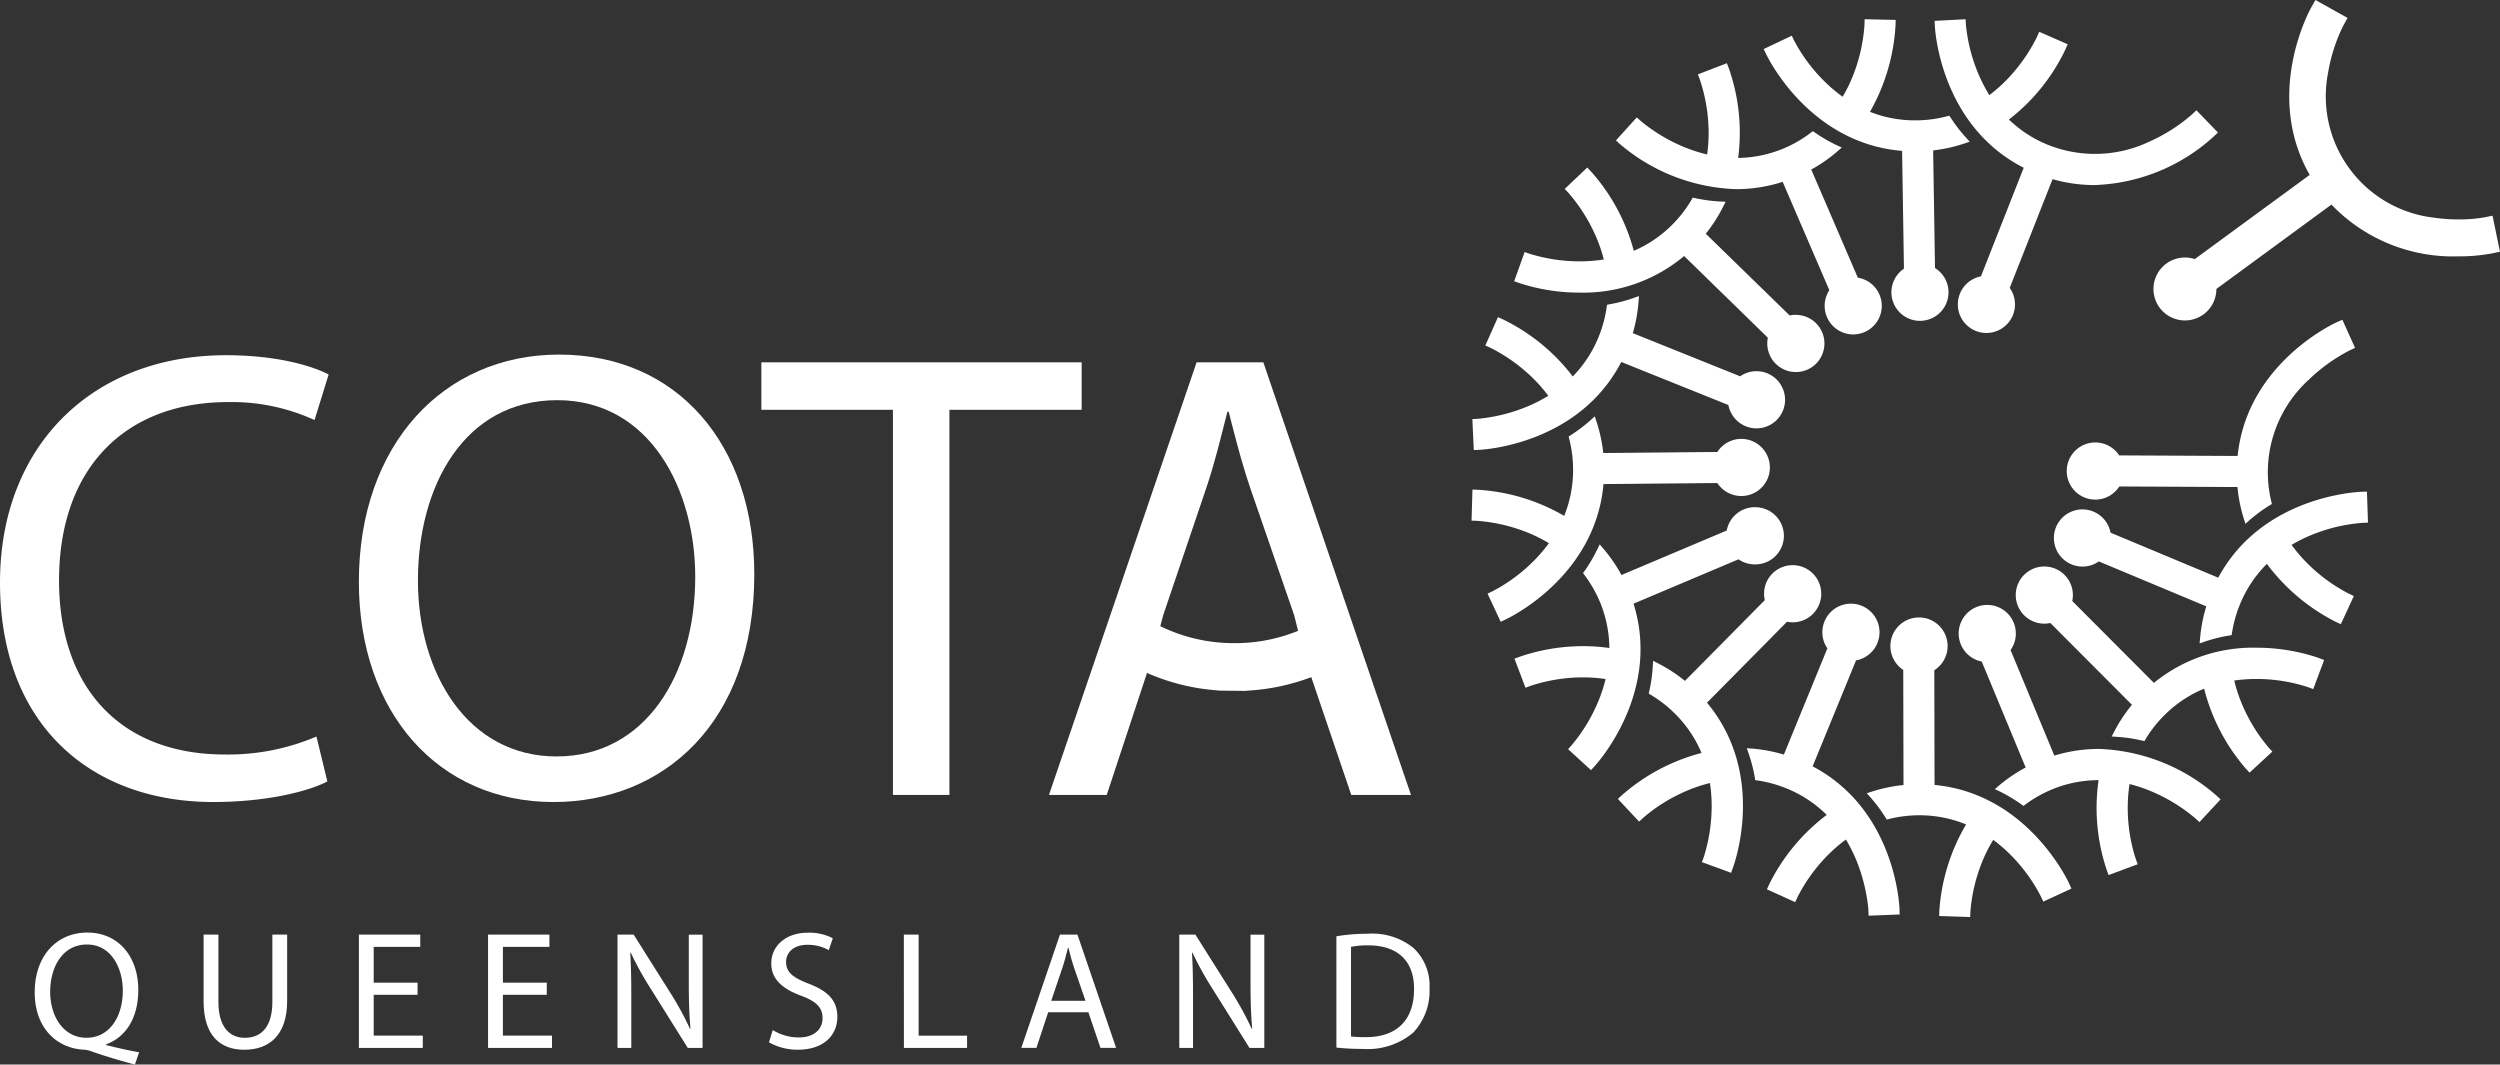 <svg xmlns="http://www.w3.org/2000/svg" id="Group_652" data-name="Group 652" width="237.5" height="101.131" viewBox="0 0 237.5 101.131"><rect x="0" y="0" width="237.5" height="101.131" fill="#333333" stroke="none"/><path id="Path_436" data-name="Path 436" d="M21.649,131.23a18.813,18.813,0,0,1,8.231,1.707l1.342-4.331c-1.4-.732-4.695-1.829-9.757-1.829C8.72,126.777,0,135.437,0,148.366c0,13.537,8.659,20.856,20.245,20.856,5,0,8.965-.976,10.855-1.95L30.064,163a21.318,21.318,0,0,1-8.72,1.707c-9.941,0-15.734-6.4-15.734-16.525,0-10.8,6.4-16.953,16.039-16.953" transform="translate(0 -93.031)" fill="#fff"></path><path id="Path_437" data-name="Path 437" d="M147.1,126.546c-10.978,0-19.027,8.537-19.027,21.589,0,12.44,7.562,20.918,18.477,20.918,10.489,0,19.088-7.562,19.088-21.648,0-12.258-7.258-20.858-18.538-20.858m-.245,38.177c-8.416,0-13.172-7.868-13.172-16.71,0-8.966,4.389-17.137,13.233-17.137s13.112,8.537,13.112,16.771c0,9.33-4.757,17.076-13.173,17.076" transform="translate(-93.98 -92.861)" fill="#fff"></path><path id="Path_438" data-name="Path 438" d="M302.148,129.3H271.717v4.513h12.5V170.4h5.367v-36.59h12.563Z" transform="translate(-199.389 -94.879)" fill="#fff"></path><path id="Path_439" data-name="Path 439" d="M408.753,170.4l-14.027-41.1h-6.34l-14.027,41.1h5.488l3.828-11.591a20.185,20.185,0,0,0,6.451,1.637l.333.03.088.012,2.543.024.017-.012.333-.023a20.271,20.271,0,0,0,5.84-1.269l3.8,11.192Zm-16.771-14.423-.16,0a15.889,15.889,0,0,1-6.885-1.61l.276-1.041,4.026-11.891c.854-2.5,1.464-5.063,2.073-7.44h.123c.611,2.377,1.219,4.816,2.134,7.5l4.087,11.83.371,1.484a15.893,15.893,0,0,1-6.044,1.169" transform="translate(-274.709 -94.879)" fill="#fff"></path><path id="Path_440" data-name="Path 440" d="M550.815,150.723a2.719,2.719,0,0,0-2.28,1.243l-10.842.1,0-.034a14.552,14.552,0,0,0-.644-2.97l-.158-.48-.374.339a14.591,14.591,0,0,1-1.913,1.452l-.2.129.059.23a11.782,11.782,0,0,1,.367,2.835A11.561,11.561,0,0,1,534,158l-.016.04-.037-.023a18.461,18.461,0,0,0-8.133-2.458l-.544-.021-.086,2.952.547.018a16.137,16.137,0,0,1,4.711,1.086,14.209,14.209,0,0,1,2.056,1.016l.034.02-.023.033a14.6,14.6,0,0,1-1.42,1.655,15.886,15.886,0,0,1-3.9,2.876l-.485.229,1.248,2.673.49-.23c.346-.162,8.487-4.055,9.274-12.817l0-.032,10.82-.1a2.714,2.714,0,1,0,2.275-4.194" transform="translate(-385.387 -109.029)" fill="#fff"></path><path id="Path_441" data-name="Path 441" d="M552.442,112.809a2.686,2.686,0,0,0-1.545.484l-10.2-4.1.01-.032a14.577,14.577,0,0,0,.537-2.99l.038-.5-.476.168a14.511,14.511,0,0,1-2.326.613l-.231.043-.035.235a11.788,11.788,0,0,1-.741,2.762,11.569,11.569,0,0,1-2.451,3.785l-.03.03-.025-.034a18.5,18.5,0,0,0-6.583-5.376l-.495-.224-1.2,2.693.495.225a16.046,16.046,0,0,1,3.945,2.8,14.423,14.423,0,0,1,1.518,1.722l.023.032-.033.02a14.5,14.5,0,0,1-1.948.992,16.068,16.068,0,0,1-4.7,1.172l-.534.028.136,2.943.539-.023c.381-.018,9.393-.517,13.456-8.315l.016-.03,10.177,4.089a2.715,2.715,0,1,0,2.668-3.213" transform="translate(-385.581 -77.544)" fill="#fff"></path><path id="Path_442" data-name="Path 442" d="M567.157,73.775a2.687,2.687,0,0,0-.588.066L558.6,66.072l.021-.026a14.444,14.444,0,0,0,1.636-2.558l.229-.45-.506-.026a14.654,14.654,0,0,1-2.379-.318l-.234-.052-.12.206a11.9,11.9,0,0,1-1.737,2.271,11.585,11.585,0,0,1-3.709,2.563l-.039.017-.011-.041a18.455,18.455,0,0,0-4.039-7.48l-.371-.394L545.2,61.817l.375.4a16.062,16.062,0,0,1,2.579,4.092,14.313,14.313,0,0,1,.748,2.17l.011.039-.039.007a14.659,14.659,0,0,1-2.179.174h-.07a16.166,16.166,0,0,1-4.727-.71l-.506-.177-.994,2.775.509.181a18.328,18.328,0,0,0,5.731.9,14.9,14.9,0,0,0,9.879-3.454l.026-.021,7.956,7.762a2.67,2.67,0,0,0-.057.544,2.715,2.715,0,1,0,2.714-2.715" transform="translate(-396.551 -43.87)" fill="#fff"></path><path id="Path_443" data-name="Path 443" d="M748.2,210.864a18.391,18.391,0,0,0-5.965-.976,14.87,14.87,0,0,0-9.678,3.322l-.025.022-7.758-7.779a2.714,2.714,0,1,0-2.654,2.149,2.583,2.583,0,0,0,.571-.063l7.753,7.773-.021.026a14.49,14.49,0,0,0-1.673,2.539l-.231.448.5.03a14.506,14.506,0,0,1,2.374.351l.237.056.121-.206a11.827,11.827,0,0,1,1.768-2.247,11.579,11.579,0,0,1,3.744-2.514l.04-.016.01.041a18.523,18.523,0,0,0,3.936,7.537l.37.4,2.166-2-.371-.4a15.936,15.936,0,0,1-2.524-4.13,14.4,14.4,0,0,1-.718-2.18l-.01-.039.04-.006a14.823,14.823,0,0,1,2.048-.144h.133a15.8,15.8,0,0,1,4.785.776l.5.185,1.033-2.762Z" transform="translate(-527.91 -148.356)" fill="#fff"></path><path id="Path_444" data-name="Path 444" d="M723.513,234a17.867,17.867,0,0,0-11.174-4.42,14.383,14.383,0,0,0-4.185.626l-.031.009-4.158-10.028a2.715,2.715,0,1,0-2.74,1.092l4.175,10.067-.029.015a14.538,14.538,0,0,0-2.513,1.707l-.388.328.455.219A14.84,14.84,0,0,1,705,234.854l.194.138.192-.141a11.8,11.8,0,0,1,2.481-1.41,11.575,11.575,0,0,1,4.418-.895h.043l-.007.044a18.5,18.5,0,0,0,.77,8.46l.185.511,2.765-1.025-.182-.506a15.674,15.674,0,0,1-.761-4.785,14.371,14.371,0,0,1,.165-2.288l.006-.039.039.01a14.347,14.347,0,0,1,2.074.7,16.061,16.061,0,0,1,4.128,2.539l.4.366,2.006-2.16Z" transform="translate(-512.962 -158.432)" fill="#fff"></path><path id="Path_445" data-name="Path 445" d="M685.455,245.637c-.16-.347-4.013-8.513-12.752-9.359l-.034,0-.022-10.9a2.718,2.718,0,1,0-2.951-.027l.024,10.937-.034,0a14.506,14.506,0,0,0-2.972.622l-.486.154.339.377a14.691,14.691,0,0,1,1.439,1.925l.128.2.227-.06a11.963,11.963,0,0,1,2.866-.348,11.536,11.536,0,0,1,4.4.857l.039.015-.022.036a18.576,18.576,0,0,0-2.517,8.121l-.02.541,2.945.1.025-.537a16,16,0,0,1,1.116-4.713,14.215,14.215,0,0,1,1.032-2.05l.02-.034.033.025a14.716,14.716,0,0,1,1.645,1.429,15.839,15.839,0,0,1,2.849,3.923l.228.486,2.674-1.232Z" transform="translate(-488.887 -161.707)" fill="#fff"></path><path id="Path_446" data-name="Path 446" d="M594.015,201.713a2.709,2.709,0,0,0-2.645,3.319l-7.586,7.671-.027-.02a14.4,14.4,0,0,0-2.55-1.656l-.447-.229-.03.5a14.663,14.663,0,0,1-.335,2.381l-.05.231.2.124a11.748,11.748,0,0,1,2.257,1.752,11.526,11.526,0,0,1,2.541,3.727l.016.039-.041.01a18.531,18.531,0,0,0-7.506,3.988l-.4.368,2.016,2.152.4-.364a15.691,15.691,0,0,1,4.115-2.555,14.264,14.264,0,0,1,2.174-.733l.039-.011.007.04a14.618,14.618,0,0,1,.159,2.18,16.087,16.087,0,0,1-.741,4.788l-.184.506,2.772,1.017.182-.508c.131-.358,3.19-8.833-2.452-15.629l-.02-.025,7.6-7.689a2.715,2.715,0,1,0,.532-5.376" transform="translate(-423.714 -148.02)" fill="#fff"></path><path id="Path_447" data-name="Path 447" d="M637.943,244.427c-.013-.38-.427-9.384-8.222-13.514l-.03-.015,4.126-10.067a2.715,2.715,0,1,0-3.2-2.673,2.678,2.678,0,0,0,.476,1.531l-4.134,10.091-.033-.009a14.617,14.617,0,0,0-2.987-.56l-.5-.038.162.474a14.675,14.675,0,0,1,.6,2.324l.039.238.238.034a11.767,11.767,0,0,1,2.756.761A11.527,11.527,0,0,1,631,235.481l.031.031-.035.025a18.555,18.555,0,0,0-5.421,6.548l-.227.493,2.684,1.219.227-.49a16.052,16.052,0,0,1,2.831-3.931,14.335,14.335,0,0,1,1.731-1.5l.032-.025.02.034a14.634,14.634,0,0,1,.98,1.956,16.6,16.6,0,0,1,1.113,4.408l.024.231h0l-.006.073.028.533,2.947-.116Z" transform="translate(-457.492 -158.095)" fill="#fff"></path><path id="Path_448" data-name="Path 448" d="M563.35,181.007a2.718,2.718,0,0,0-2.669,2.219l-10,4.225-.015-.028a14.485,14.485,0,0,0-1.725-2.5l-.327-.384-.22.455a14.657,14.657,0,0,1-1.223,2.082l-.139.194.143.192a11.842,11.842,0,0,1,1.429,2.47,11.586,11.586,0,0,1,.926,4.412v.043l-.042-.006a17.025,17.025,0,0,0-2.43-.171,18.558,18.558,0,0,0-6.029,1l-.511.19,1.046,2.759.51-.189a16.047,16.047,0,0,1,4.773-.795h.189a14.516,14.516,0,0,1,2.1.154l.04.006-.009.039a14.633,14.633,0,0,1-.684,2.075,15.975,15.975,0,0,1-2.512,4.146l-.359.4,2.174,1.994.364-.4c.259-.282,6.3-6.981,3.689-15.383l-.01-.032,9.975-4.215a2.669,2.669,0,0,0,1.541.482,2.715,2.715,0,1,0,0-5.429" transform="translate(-396.643 -132.825)" fill="#fff"></path><path id="Path_449" data-name="Path 449" d="M763.784,114.1l-.5.221c-.347.157-8.54,3.957-9.445,12.687l0,.032-11.254-.053a2.714,2.714,0,1,0,.013,2.951l11.226.054,0,.031a14.455,14.455,0,0,0,.6,2.979l.151.483.379-.335a14.634,14.634,0,0,1,1.933-1.424l.206-.127-.059-.23a11.884,11.884,0,0,1,3.525-11.538A16.319,16.319,0,0,1,764.5,117l.493-.223Z" transform="translate(-541.261 -83.724)" fill="#fff"></path><path id="Path_450" data-name="Path 450" d="M757.605,179.536a15.819,15.819,0,0,1,4.721-1.106l.535-.025-.1-2.941-.54.015c-.382.014-9.408.41-13.568,8.13l-.015.03-10.234-4.276a2.715,2.715,0,1,0-2.667,3.219,2.686,2.686,0,0,0,1.551-.488l10.212,4.268-.01.03a14.55,14.55,0,0,0-.579,2.981l-.047.505.48-.163a14.493,14.493,0,0,1,2.329-.581l.235-.039.039-.236a11.828,11.828,0,0,1,.778-2.75,11.592,11.592,0,0,1,2.5-3.753l.03-.03.026.034a18.66,18.66,0,0,0,6.51,5.468l.49.227,1.238-2.674-.488-.231a15.765,15.765,0,0,1-3.912-2.856,14.266,14.266,0,0,1-1.494-1.741l-.024-.033.036-.019a14.354,14.354,0,0,1,1.962-.965" transform="translate(-537.902 -128.758)" fill="#fff"></path><path id="Path_451" data-name="Path 451" d="M800.765,20.492l-.794.16a14.053,14.053,0,0,1-2.45.194,16.094,16.094,0,0,1-2.3-.165A11.6,11.6,0,0,1,785.138,6.934,15.938,15.938,0,0,1,786.6,2.411l.394-.71L783.94,0l-.4.709c-.188.337-4.505,8.256-.146,15.905l-10.917,8a2.961,2.961,0,0,0-.934-.15,2.989,2.989,0,1,0,2.988,2.988V27.45l10.93-8.014a16,16,0,0,0,12.034,4.918,16.782,16.782,0,0,0,3.177-.274l.8-.163Z" transform="translate(-563.974 0)" fill="#fff"></path><path id="Path_452" data-name="Path 452" d="M599.694,42.922l-4.423-10.267.029-.016a14.559,14.559,0,0,0,2.487-1.742l.384-.334-.459-.212a14.676,14.676,0,0,1-2.092-1.21l-.194-.134-.191.143a11.648,11.648,0,0,1-6.866,2.4h-.043l.007-.042a18.5,18.5,0,0,0-.885-8.452l-.194-.507L584.5,23.612l.194.512a16.052,16.052,0,0,1,.825,4.765,14.527,14.527,0,0,1-.135,2.29l-.005.04-.039-.009a14.48,14.48,0,0,1-2.082-.667,16.131,16.131,0,0,1-4.163-2.485l-.4-.357-1.98,2.187.4.361a17.89,17.89,0,0,0,11.035,4.266,14.4,14.4,0,0,0,4.374-.684l.031-.009,4.433,10.292a2.714,2.714,0,1,0,2.7-1.191" transform="translate(-423.202 -16.546)" fill="#fff"></path><path id="Path_453" data-name="Path 453" d="M648.547,18.666l.478-.163-.341-.371a14.6,14.6,0,0,1-1.467-1.907l-.131-.195-.227.06a11.823,11.823,0,0,1-2.832.385l-.2,0a11.55,11.55,0,0,1-4.24-.795l-.04-.015.021-.038a18.779,18.779,0,0,0,2.405-8.15l.019-.544-2.953-.065-.015.546a16.071,16.071,0,0,1-1.053,4.719,14.14,14.14,0,0,1-1,2.064l-.021.034-.033-.023A14.67,14.67,0,0,1,635.25,12.8a15.868,15.868,0,0,1-2.9-3.885l-.233-.481L629.45,9.7l.235.486c.164.346,4.114,8.46,12.879,9.186l.034,0,.175,11.193a2.712,2.712,0,1,0,2.952-.06l-.177-11.179.032,0a14.636,14.636,0,0,0,2.966-.662" transform="translate(-461.899 -5.041)" fill="#fff"></path><path id="Path_454" data-name="Path 454" d="M715.315,15.54l-.4.382a16,16,0,0,1-4.07,2.6,12.023,12.023,0,0,1-9.51.353,11.57,11.57,0,0,1-3.8-2.425l-.03-.03.033-.026a18.252,18.252,0,0,0,5.329-6.622l.221-.5-2.705-1.186-.219.5a16.061,16.061,0,0,1-2.773,3.963,14.541,14.541,0,0,1-1.712,1.53l-.031.024-.021-.034a14.4,14.4,0,0,1-1.006-1.941,15.942,15.942,0,0,1-1.2-4.7l-.032-.534-2.943.156.028.54c.019.381.571,9.386,8.408,13.4l.029.015-4.063,10.314a2.715,2.715,0,1,0,3.234,2.662,2.672,2.672,0,0,0-.5-1.563l4.07-10.332.032.01a14.421,14.421,0,0,0,3.938.552,17.671,17.671,0,0,0,11.348-4.619l.393-.373Z" transform="translate(-506.658 -5.067)" fill="#fff"></path><path id="Path_455" data-name="Path 455" d="M21.912,345.365c-1.453-.383-2.875-.815-4.121-1.246a2.168,2.168,0,0,0-.655-.159c-2.571-.1-4.743-1.98-4.743-5.462,0-3.45,2.092-5.67,5-5.67,2.939,0,4.839,2.268,4.839,5.446,0,2.779-1.278,4.536-3.066,5.175v.064c1.07.271,2.236.527,3.146.686Zm-1.15-7.011c0-2.172-1.118-4.392-3.4-4.392-2.348,0-3.5,2.172-3.5,4.5,0,2.3,1.246,4.36,3.45,4.36s3.45-2.028,3.45-4.472" transform="translate(-9.095 -244.234)" fill="#fff"></path><path id="Path_456" data-name="Path 456" d="M74.076,333.548v6.388c0,2.4,1.07,3.418,2.507,3.418,1.581,0,2.619-1.054,2.619-3.418v-6.388h1.405v6.293c0,3.306-1.741,4.647-4.073,4.647-2.2,0-3.865-1.246-3.865-4.6v-6.34Z" transform="translate(-53.327 -244.762)" fill="#fff"></path><path id="Path_457" data-name="Path 457" d="M133.662,339.266h-4.168v3.881h4.663v1.166h-6.069V333.549h5.829v1.166h-4.424v3.4h4.168Z" transform="translate(-93.992 -244.762)" fill="#fff"></path><path id="Path_458" data-name="Path 458" d="M179.779,339.266H175.61v3.881h4.663v1.166H174.2V333.549h5.829v1.166H175.61v3.4h4.168Z" transform="translate(-127.834 -244.762)" fill="#fff"></path><path id="Path_459" data-name="Path 459" d="M220.382,344.312V333.548h1.533l3.434,5.446a30.209,30.209,0,0,1,1.917,3.5l.048-.016c-.128-1.438-.16-2.747-.16-4.424v-4.5h1.31v10.764h-1.405l-3.418-5.462a31.3,31.3,0,0,1-2-3.593l-.048.016c.08,1.358.1,2.651.1,4.44v4.6Z" transform="translate(-161.719 -244.762)" fill="#fff"></path><path id="Path_460" data-name="Path 460" d="M274.786,342.135a4.712,4.712,0,0,0,2.476.7c1.421,0,2.252-.751,2.252-1.837,0-.99-.575-1.581-2.028-2.124-1.757-.639-2.843-1.565-2.843-3.066,0-1.677,1.389-2.923,3.482-2.923a4.818,4.818,0,0,1,2.363.527l-.383,1.134a3.983,3.983,0,0,0-2.028-.511c-1.469,0-2.028.878-2.028,1.613,0,1.006.655,1.5,2.14,2.076,1.821.7,2.731,1.581,2.731,3.162,0,1.661-1.214,3.114-3.753,3.114a5.56,5.56,0,0,1-2.747-.7Z" transform="translate(-201.372 -244.278)" fill="#fff"></path><path id="Path_461" data-name="Path 461" d="M322.576,333.548h1.406v9.6h4.6v1.166h-6Z" transform="translate(-236.711 -244.762)" fill="#fff"></path><path id="Path_462" data-name="Path 462" d="M367.047,340.926l-1.118,3.386h-1.437l3.673-10.764h1.661l3.673,10.764h-1.485l-1.15-3.386Zm3.545-1.086-1.07-3.1c-.24-.7-.4-1.342-.559-1.964h-.032c-.16.623-.319,1.294-.543,1.948l-1.054,3.114Z" transform="translate(-267.469 -244.762)" fill="#fff"></path><path id="Path_463" data-name="Path 463" d="M420.869,344.312V333.548H422.4l3.434,5.446a30.207,30.207,0,0,1,1.916,3.5l.048-.016c-.128-1.438-.16-2.747-.16-4.424v-4.5h1.31v10.764h-1.405l-3.418-5.462a31.3,31.3,0,0,1-2-3.593l-.048.016c.08,1.358.1,2.651.1,4.44v4.6Z" transform="translate(-308.839 -244.762)" fill="#fff"></path><path id="Path_464" data-name="Path 464" d="M476.946,333.488a17.828,17.828,0,0,1,2.955-.24,6.241,6.241,0,0,1,4.36,1.342,4.912,4.912,0,0,1,1.533,3.865,5.758,5.758,0,0,1-1.549,4.184,6.7,6.7,0,0,1-4.775,1.549,22.208,22.208,0,0,1-2.523-.128Zm1.389,9.518a11.507,11.507,0,0,0,1.406.064c2.987,0,4.583-1.661,4.583-4.568.016-2.539-1.422-4.153-4.36-4.153a7.912,7.912,0,0,0-1.629.144Z" transform="translate(-349.989 -244.541)" fill="#fff"></path><rect id="Rectangle_417" data-name="Rectangle 417" width="237.5" height="101.131" transform="translate(0 0)" fill="none"></rect></svg>